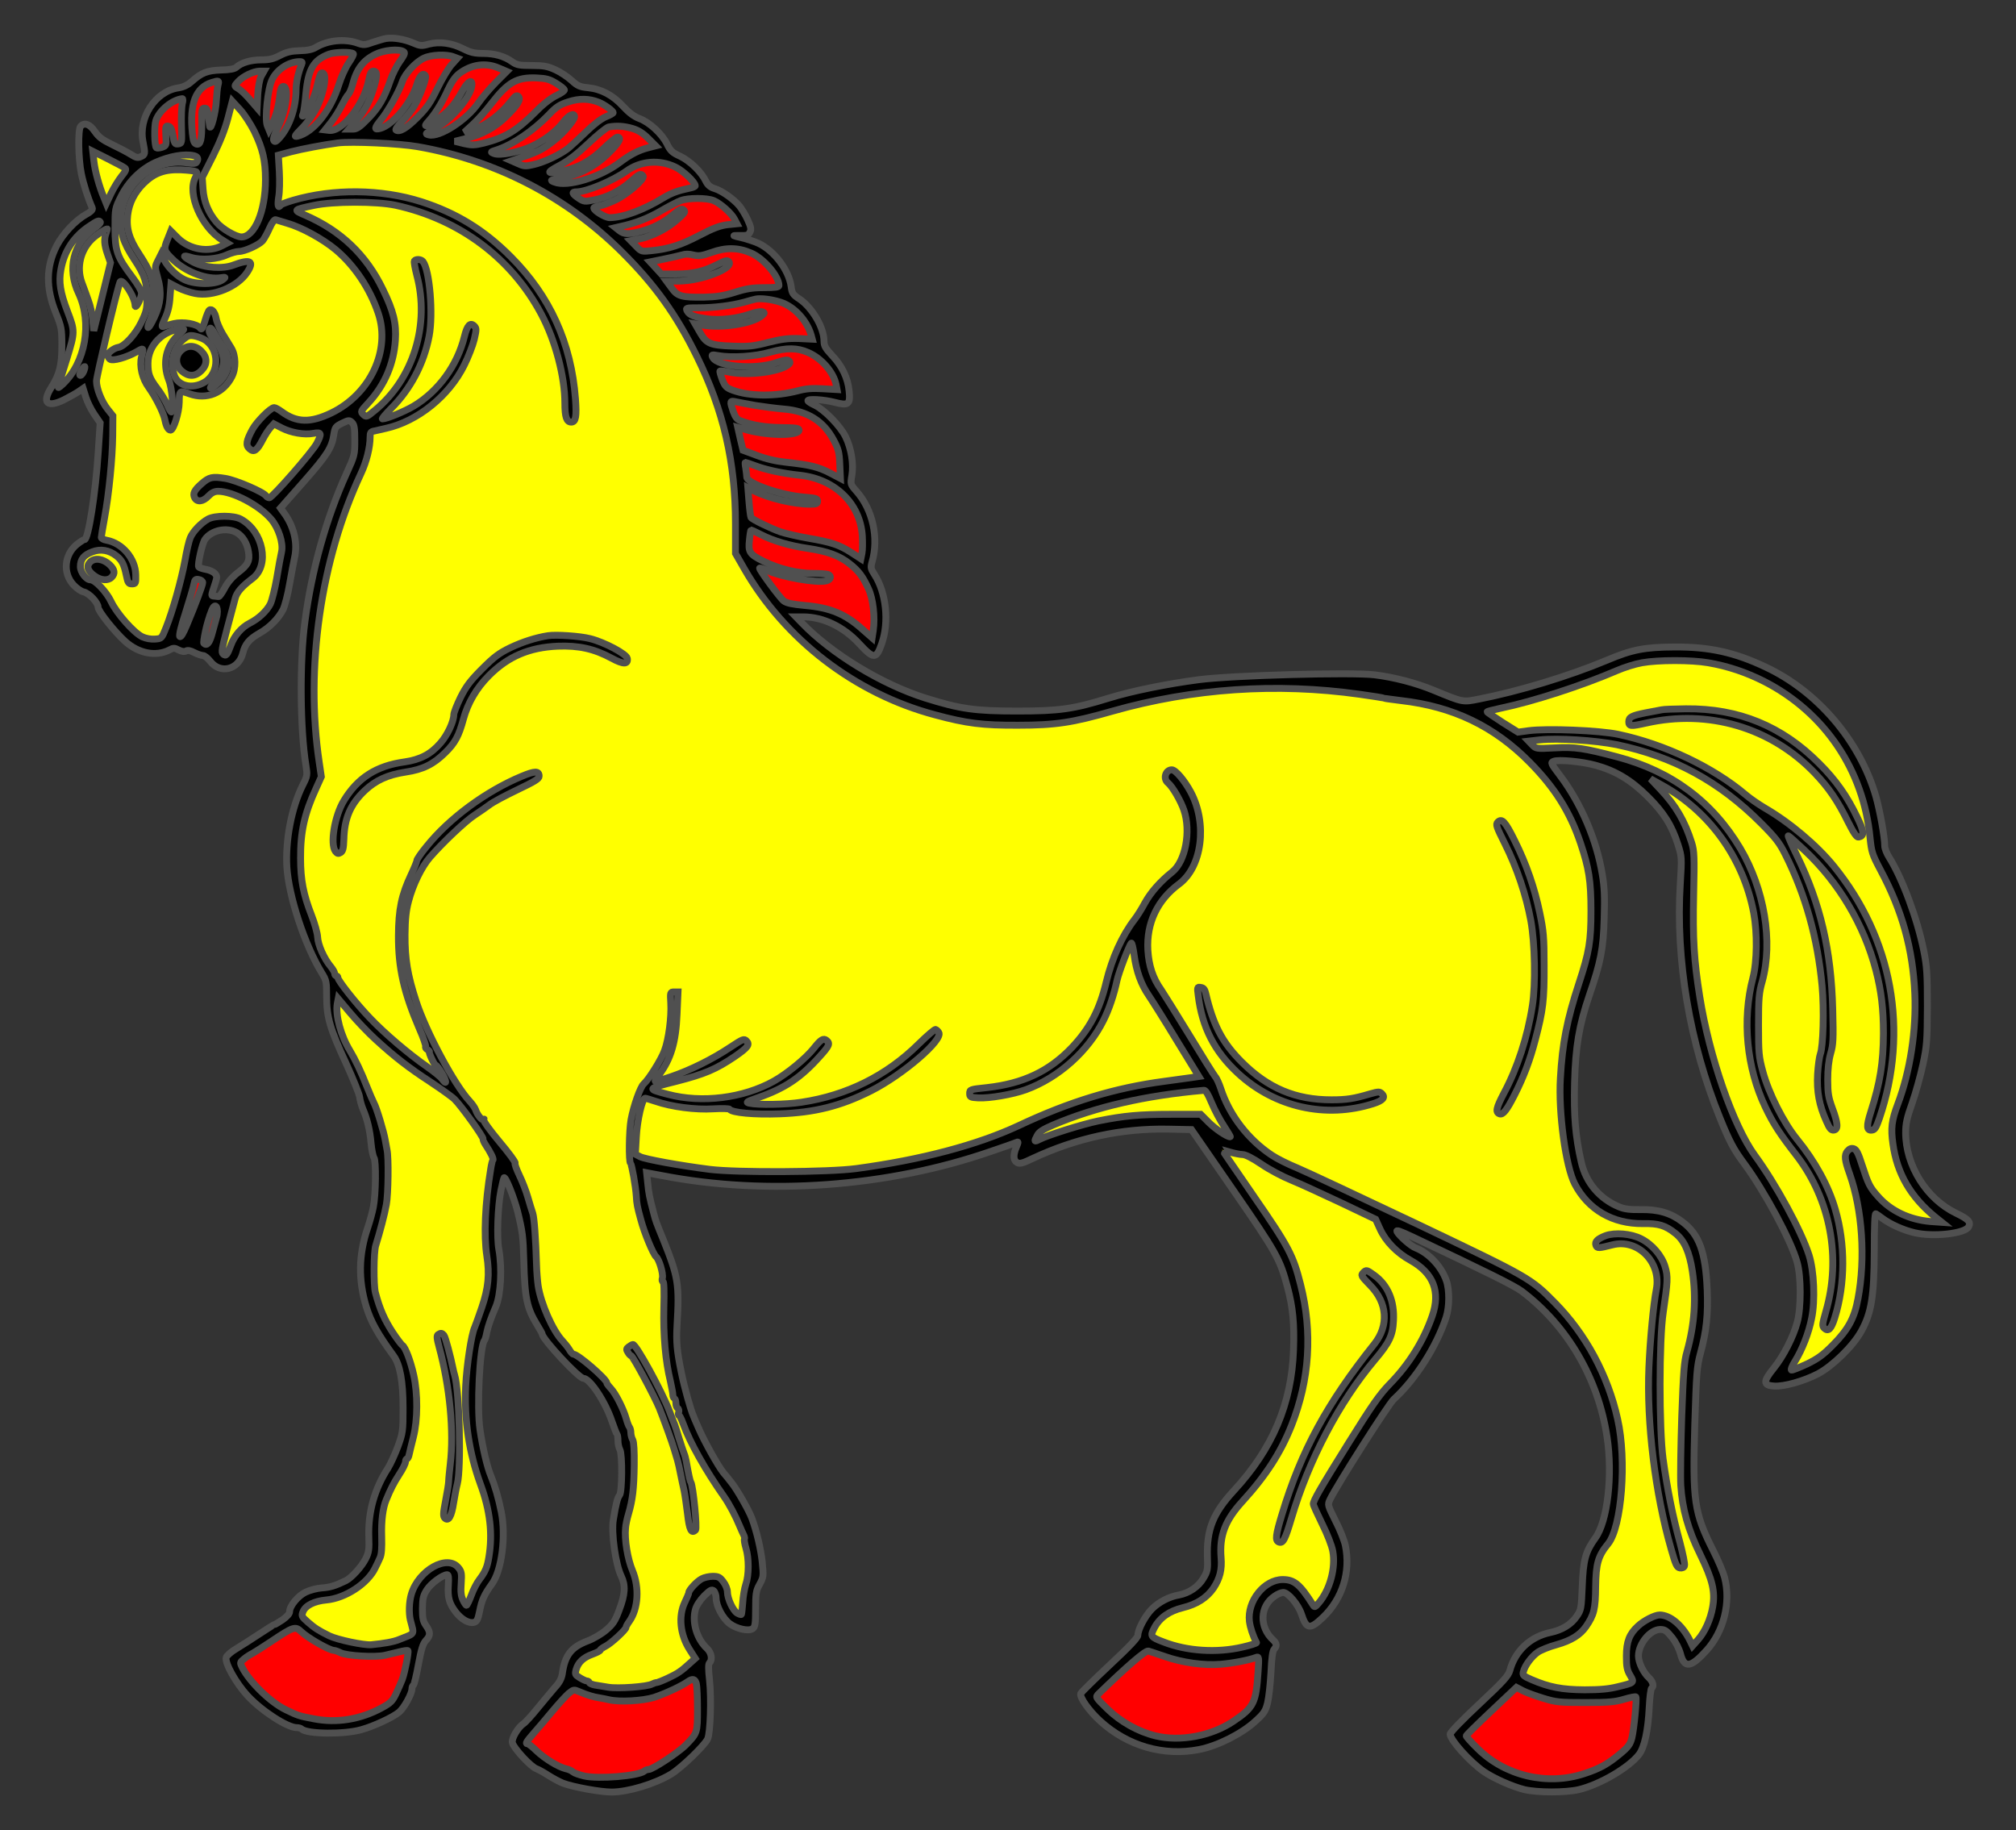 <?xml version="1.0" encoding="utf-8"?>
<svg xmlns="http://www.w3.org/2000/svg" xmlns:dc="http://purl.org/dc/elements/1.1/"
     xmlns:xl="http://www.w3.org/1999/xlink"
     xmlns:xlink="http://www.w3.org/1999/xlink"
     version="1.1"
     viewBox="36 76.5 292.5 265.5"
     width="292.5"
     height="265.5"
     preserveAspectRatio="xMidYMid meet"
     zoomAndPan="magnify"
     contentScriptType="application/ecmascript"
     contentStyleType="text/css">
   <rect x="36" y="76.5" width="292.5" height="265.5" fill="#333333" stroke="none"/>
   <defs/>
   <g stroke-opacity="1" stroke-dasharray="none" stroke="#505050" fill="#ffff00"
      fill-opacity="1">
      <title>Horse Statant (1)</title>
      <g>
         <title>Art</title>
         <g>
            <g>
               <g  id="outline-0">
                  <path
                        d="M 92.033 82.08 C 91.706 82.126 90.866 82.383 90.142 82.617 C 88.927 83.061 88.74 83.061 87.83 82.734 C 86.008 82.103 83.579 82.337 81.875 83.341 C 81.314 83.691 80.613 83.831 79.469 83.855 C 78.255 83.901 77.601 84.041 76.643 84.532 C 75.663 85.046 75.102 85.186 73.911 85.186 C 72.393 85.186 71.015 85.583 70.291 86.26 C 70.034 86.493 69.31 86.634 68.073 86.657 C 66.041 86.727 65.247 87.054 63.822 88.315 C 63.215 88.852 62.631 89.132 61.861 89.249 C 58.545 89.74 56.046 93.569 56.746 97.049 C 57.097 98.824 57.073 98.941 56.443 99.221 C 55.999 99.431 55.742 99.384 54.972 98.894 C 54.458 98.567 53.243 97.937 52.263 97.469 C 50.861 96.792 50.324 96.395 49.764 95.578 C 49.016 94.504 48.293 94.223 47.709 94.807 C 47.288 95.228 47.358 99.548 47.802 101.696 C 48.106 103.191 48.736 105.176 49.39 106.671 C 49.484 106.928 49.203 107.208 48.409 107.652 C 46.915 108.492 45.07 110.477 44.206 112.182 C 42.664 115.218 42.641 118.277 44.089 121.874 C 44.93 123.952 44.976 124.209 44.976 126.638 C 44.976 129.487 44.649 130.795 43.458 132.686 C 42.011 134.952 42.851 135.722 45.35 134.461 C 46.167 134.041 47.125 133.504 47.452 133.27 L 48.059 132.85 L 48.456 134.111 C 48.666 134.811 49.227 135.932 49.694 136.61 L 50.534 137.847 L 50.254 142.051 C 49.881 148.006 48.806 154.778 48.269 154.778 C 48.129 154.778 47.615 155.105 47.148 155.479 C 45.327 156.974 45.093 159.613 46.634 161.317 C 47.078 161.808 47.755 162.298 48.129 162.368 C 48.923 162.532 50.231 163.933 50.231 164.587 C 50.231 165.147 52.59 168.113 54.178 169.561 C 56.139 171.313 58.638 171.78 60.6 170.775 C 61.16 170.472 61.324 170.472 61.931 170.799 C 62.375 171.009 62.748 171.079 62.982 170.939 C 63.239 170.799 63.636 170.869 64.196 171.172 C 64.663 171.406 65.224 171.593 65.457 171.593 C 65.667 171.593 66.134 171.966 66.485 172.41 C 67.933 174.325 70.618 173.671 71.225 171.266 C 71.552 169.935 72.16 169.211 73.631 168.37 C 75.102 167.553 76.387 166.245 77.064 164.937 C 77.321 164.423 77.764 162.742 78.021 161.201 C 78.301 159.659 78.605 157.978 78.722 157.464 C 79.212 155.386 78.698 153.074 77.367 151.135 L 76.69 150.201 L 80.076 146.371 C 83.486 142.495 84.163 141.444 84.443 139.482 C 84.607 138.478 84.7 138.361 85.634 137.894 C 86.615 137.427 86.685 137.427 87.082 137.801 C 87.409 138.128 87.479 138.641 87.479 140.369 C 87.479 142.471 87.456 142.588 86.265 145.204 C 83.346 151.649 81.244 159.099 80.24 166.689 C 79.469 172.317 79.539 182.265 80.38 187.473 C 80.613 188.944 80.613 189.038 79.913 190.416 C 78.301 193.662 77.391 198.379 77.624 202.302 C 77.904 206.576 80.216 213.605 82.692 217.645 C 83.346 218.696 83.392 218.93 83.392 221.055 C 83.392 224.068 83.86 225.679 86.218 230.77 C 87.246 233.035 88.133 235.23 88.18 235.651 C 88.227 236.071 88.437 236.842 88.647 237.356 C 89.278 238.804 89.675 240.462 89.838 242.353 C 89.931 243.311 90.118 244.245 90.258 244.432 C 90.585 244.852 90.539 249.78 90.165 251.624 C 90.025 252.372 89.651 253.703 89.348 254.614 C 88.016 258.537 87.97 262.18 89.137 266.057 C 89.815 268.252 90.795 270.003 93.107 273.18 C 94.042 274.464 94.485 276.916 94.485 280.769 C 94.485 284.109 94.439 284.366 93.738 286.327 C 93.318 287.448 92.664 288.873 92.29 289.48 C 90.328 292.516 89.394 295.832 89.511 299.475 C 89.581 301.227 89.511 301.717 89.067 302.605 C 88.484 303.772 87.012 305.384 86.172 305.804 C 84.63 306.551 83.86 306.785 82.692 306.855 C 81.991 306.902 80.94 307.182 80.357 307.462 C 79.236 307.999 78.021 309.471 78.021 310.288 C 78.021 310.591 77.648 311.012 76.994 311.479 C 76.41 311.853 75.896 312.18 75.803 312.18 C 75.733 312.18 74.752 312.787 73.631 313.534 C 72.51 314.281 70.992 315.239 70.268 315.683 C 69.544 316.103 68.89 316.687 68.82 316.944 C 68.587 317.738 70.245 320.68 71.926 322.502 C 73.981 324.72 77.694 327.126 79.072 327.126 C 79.352 327.126 79.656 327.219 79.773 327.336 C 80.567 328.06 85.891 328.13 88.39 327.429 C 90.188 326.939 93.014 325.631 93.925 324.86 C 94.649 324.23 95.77 322.198 95.77 321.497 C 95.77 321.264 95.863 321.03 95.98 320.96 C 96.097 320.89 96.424 319.536 96.704 317.971 C 97.124 315.729 97.358 314.959 97.778 314.491 C 98.479 313.767 98.479 313.277 97.825 312.343 C 97.381 311.712 97.288 311.292 97.288 309.844 C 97.311 308.35 97.404 307.953 97.942 307.112 C 98.525 306.201 100.23 304.94 100.884 304.94 C 101.071 304.94 101.118 305.384 101.048 306.481 C 100.931 308.279 101.188 309.144 102.145 310.381 C 102.963 311.432 104.037 312.039 104.761 311.853 C 105.181 311.736 105.345 311.456 105.578 310.265 C 105.905 308.606 106.232 307.859 107.376 306.271 C 108.801 304.333 109.431 299.335 108.731 295.832 C 108.31 293.754 107.797 292.002 107.213 290.578 C 106.699 289.387 106.022 286.514 105.648 283.922 C 105.158 280.793 105.601 271.825 106.279 270.961 C 106.395 270.821 106.536 270.307 106.629 269.793 C 106.792 268.976 107.213 267.715 107.937 266.057 C 108.661 264.352 108.871 260.475 108.381 257.766 C 108.054 256.015 108.217 251.508 108.684 249.172 C 108.871 248.238 109.081 247.421 109.128 247.351 C 109.361 247.141 110.576 250.223 111.089 252.208 C 111.813 255.174 111.907 255.851 112 259.401 C 112.14 264.866 112.444 266.267 113.962 268.742 C 114.359 269.396 114.686 269.98 114.686 270.05 C 114.686 270.751 119.987 276.449 120.641 276.449 C 121.575 276.449 123.84 279.835 124.798 282.731 C 125.125 283.642 125.428 284.483 125.522 284.553 C 125.592 284.646 125.662 285.066 125.662 285.487 C 125.662 285.93 125.779 286.514 125.942 286.795 C 126.316 287.495 126.269 292.936 125.895 293.403 C 125.592 293.754 125.358 294.688 124.985 297 C 124.681 298.868 125.312 303.445 126.129 305.127 C 126.783 306.481 126.713 307.766 125.849 310.031 C 125.242 311.689 124.938 312.109 123.934 312.974 C 123.28 313.534 122.089 314.235 121.272 314.538 C 118.866 315.449 117.955 316.617 117.582 319.326 C 117.465 320.026 117.161 320.61 116.461 321.357 C 115.947 321.964 114.826 323.296 113.985 324.323 C 113.145 325.351 112.234 326.378 111.93 326.565 C 111.16 327.079 110.179 328.714 110.342 329.321 C 110.552 330.138 113.075 332.87 113.869 333.104 C 114.125 333.197 114.896 333.618 115.573 334.062 C 116.274 334.505 117.208 334.996 117.675 335.182 C 119.146 335.743 123.116 336.467 124.728 336.467 C 127.11 336.467 131.01 335.299 133.392 333.851 C 134.816 332.987 138.249 329.694 138.67 328.76 C 139.067 327.896 139.23 322.922 138.95 320.283 C 138.763 318.602 138.763 317.901 138.95 317.714 C 139.394 317.271 139.23 316.266 138.6 315.659 C 137.105 314.281 136.381 311.876 136.895 309.984 C 137.058 309.4 137.549 308.653 138.179 307.999 C 139.043 307.159 139.254 307.042 139.557 307.275 C 139.744 307.439 139.907 307.929 139.907 308.373 C 139.907 309.471 140.865 311.269 141.869 312.039 C 142.897 312.81 144.625 313.184 145.209 312.763 C 145.559 312.506 145.629 312.063 145.629 309.914 C 145.629 307.766 145.699 307.252 146.143 306.458 C 146.797 305.267 146.797 305.173 146.586 303.072 C 146.4 301.274 145.792 298.658 145.092 296.766 C 144.672 295.622 142.943 292.586 142.149 291.605 C 141.892 291.255 141.355 290.601 140.958 290.134 C 140.188 289.177 138.226 285.674 137.362 283.688 C 137.058 282.988 136.708 282.194 136.615 281.937 C 136.194 280.98 135.283 277.733 134.863 275.632 C 134.209 272.456 134.092 271.171 134.233 268.742 C 134.583 262.787 134.419 261.76 132.201 256.248 C 131.197 253.796 131.127 253.609 130.846 252.512 C 130.216 250.107 130.122 249.616 129.982 248.168 L 129.819 246.627 L 132.084 247.047 C 147.287 249.99 164.802 248.705 179.725 243.544 C 181.523 242.937 183.181 242.353 183.391 242.26 C 183.788 242.073 183.788 242.12 183.461 242.914 C 182.971 244.058 183.018 244.852 183.578 245.156 C 183.952 245.366 184.395 245.249 185.843 244.548 C 192.195 241.583 198.688 240.181 205.413 240.298 L 208.87 240.368 L 214.918 249.126 C 221.224 258.257 221.714 259.144 222.788 263.184 C 223.582 266.103 223.816 268.556 223.676 272.339 C 223.395 280.162 220.64 286.654 215.012 292.75 C 211.999 296.019 211.065 298.354 211.182 302.371 C 211.252 304.169 211.205 304.45 210.598 305.454 C 209.874 306.691 208.519 307.602 207.048 307.882 C 205.624 308.116 204.129 308.91 203.125 309.914 C 202.167 310.872 201.093 312.88 201.093 313.721 C 201.093 314.071 199.809 315.426 197.006 318.041 C 194.764 320.143 192.873 322.011 192.803 322.175 C 192.616 322.712 193.994 324.673 195.605 326.145 C 199.575 329.788 204.83 331.306 209.967 330.302 C 212.63 329.788 216.109 328.036 218.094 326.238 C 219.402 325.047 219.612 324.744 219.916 323.506 C 220.103 322.735 220.313 320.75 220.406 319.069 C 220.5 317.014 220.64 315.939 220.873 315.729 C 221.294 315.285 221.247 314.888 220.71 314.398 C 218.678 312.553 218.771 309.494 220.943 308.046 C 221.364 307.742 221.924 307.509 222.181 307.509 C 222.882 307.509 224.376 309.284 224.82 310.638 C 225.544 312.857 226.034 312.95 227.949 311.129 C 230.775 308.42 231.989 304.543 231.195 300.69 C 231.055 300.012 230.425 298.401 229.771 297.14 C 228.627 294.828 228.603 294.805 228.977 294.011 C 229.981 291.932 237.431 280.209 238.225 279.485 C 241.401 276.566 244.413 271.872 245.815 267.598 C 246.305 266.08 246.328 263.628 245.838 262.25 C 245.114 260.195 243.269 258.257 241.401 257.533 C 240.724 257.299 239.019 255.781 238.692 255.174 C 238.528 254.871 239.112 255.081 240.864 255.898 C 251.443 260.896 255.74 263.021 256.791 263.815 C 263.423 268.836 267.883 276.449 269.168 284.973 C 270.009 290.508 269.238 297.187 267.463 299.615 C 266.038 301.6 265.712 302.791 265.571 306.598 C 265.431 309.868 265.408 310.031 264.754 310.988 C 263.937 312.18 262.606 312.974 260.924 313.324 C 258.028 313.931 255.833 315.986 255.062 318.835 C 254.852 319.606 254.128 320.423 250.602 323.716 C 248.197 325.958 246.398 327.826 246.398 328.06 C 246.398 328.9 249.271 332.1 251.256 333.478 C 252.704 334.482 255.459 335.696 257.188 336.117 C 259.103 336.56 263.143 336.56 265.058 336.117 C 268.117 335.393 272.344 332.917 273.815 331.002 C 274.586 329.975 275.123 327.569 275.286 324.136 C 275.356 322.688 275.52 321.451 275.637 321.381 C 276.01 321.147 275.824 320.423 275.216 319.863 C 274.446 319.162 273.722 317.668 273.722 316.733 C 273.722 314.959 275.426 312.88 276.898 312.88 C 277.552 312.88 277.808 313.067 278.603 314.048 C 279.14 314.725 279.63 315.706 279.817 316.406 C 280.377 318.578 281.335 318.438 283.623 315.893 C 286.122 313.114 287.15 308.933 286.216 305.337 C 286.029 304.613 285.305 302.885 284.604 301.507 C 281.779 295.902 281.568 294.314 281.895 283.105 C 282.129 275.678 282.199 274.744 282.713 272.829 C 283.6 269.56 283.834 267.178 283.694 263.628 C 283.46 258.117 282.549 255.595 280.097 253.75 C 278.416 252.465 276.594 251.928 274.025 251.975 C 272.507 251.998 271.69 251.905 270.919 251.578 C 268.117 250.433 266.109 248.075 265.431 245.109 C 264.567 241.302 264.334 238.43 264.45 233.596 C 264.591 228.318 265.104 225.259 266.599 220.868 C 268.257 216.034 268.631 214.119 268.747 209.729 C 268.841 206.576 268.794 205.221 268.467 203.307 C 267.65 198.356 265.408 193.101 262.419 189.108 C 260.994 187.216 260.947 187.123 261.438 186.936 C 262.162 186.656 265.571 186.983 267.51 187.52 C 270.406 188.314 272.647 189.668 275.029 192.027 C 277.388 194.362 278.579 196.254 279.467 199.056 C 280.004 200.761 280.027 200.901 279.794 204.661 C 279.093 215.707 281.148 227.851 285.538 238.663 C 286.94 242.12 287.547 243.264 289.111 245.366 C 292.054 249.359 295.907 256.529 296.748 259.635 C 297.332 261.69 297.332 266.197 296.771 268.275 C 296.211 270.401 294.74 273.273 293.338 275.001 C 291.797 276.893 291.797 277.477 293.409 277.57 C 294.856 277.663 297.682 276.869 299.761 275.795 C 301.886 274.674 304.852 271.778 306.043 269.63 C 307.537 266.944 307.911 264.515 307.934 257.953 C 307.934 254.357 308.004 252.489 308.168 252.582 C 308.308 252.652 308.728 252.956 309.102 253.236 C 310.293 254.123 312.185 254.964 313.819 255.338 C 316.528 255.968 321.082 255.454 321.619 254.474 C 321.993 253.773 321.619 253.376 319.798 252.489 C 315.524 250.433 312.488 245.576 312.488 240.812 C 312.488 239.527 312.675 238.64 313.422 236.562 C 313.936 235.09 314.637 232.568 314.987 230.957 C 315.571 228.224 315.617 227.571 315.641 222.503 C 315.641 217.692 315.571 216.688 315.104 214.353 C 314.17 209.729 311.974 203.844 310.083 200.854 C 309.732 200.294 309.452 199.57 309.452 199.22 C 309.452 197.912 308.752 194.082 308.168 192.027 C 305.832 183.97 299.691 176.777 292.147 173.251 C 287.64 171.126 284.021 170.332 278.976 170.355 C 274.609 170.378 272.788 170.729 269.098 172.293 C 263.68 174.559 256.394 176.777 250.649 177.898 C 248.173 178.389 248.337 178.412 244.016 176.637 C 241.424 175.563 238.271 174.745 235.422 174.395 C 232.083 173.998 214.825 174.465 209.967 175.096 C 205.32 175.703 200.159 176.754 196.843 177.781 C 191.705 179.369 189.72 179.65 183.578 179.65 C 177.413 179.65 175.311 179.346 170.243 177.758 C 163.891 175.75 156.605 171.313 152.308 166.829 L 151.491 165.988 L 152.542 165.988 C 155.414 165.988 158.403 167.413 160.692 169.911 C 162.77 172.153 163.144 172.153 163.938 169.841 C 165.036 166.689 164.568 162.438 162.864 159.823 C 162.35 159.029 162.303 158.819 162.513 158.071 C 163.541 154.568 162.63 150.435 160.271 147.772 C 159.384 146.768 159.384 146.745 159.594 145.484 C 159.874 143.826 159.524 141.584 158.683 139.856 C 157.913 138.291 155.601 135.932 154.223 135.278 C 153.662 135.022 153.219 134.741 153.219 134.625 C 153.219 134.321 155.554 134.461 157.072 134.858 C 159.104 135.395 159.407 135.162 159.197 133.2 C 159.01 131.332 158.17 129.58 156.745 128.086 C 155.764 127.035 155.554 126.684 155.554 125.984 C 155.554 124.022 153.849 121.126 151.981 119.865 C 151.047 119.258 150.907 119.048 150.79 118.09 C 150.463 115.685 148.361 112.906 146.073 111.808 C 145.442 111.528 144.321 111.154 143.527 110.968 C 142.266 110.687 142.219 110.664 143.06 110.664 C 144.485 110.687 144.531 110.664 144.812 110.174 C 145.022 109.777 144.952 109.426 144.485 108.399 C 144.158 107.675 143.597 106.764 143.27 106.367 C 142.43 105.363 140.701 104.149 139.651 103.845 C 139.043 103.658 138.693 103.355 138.413 102.794 C 137.782 101.463 136.148 99.875 134.7 99.174 C 133.532 98.637 133.252 98.38 132.761 97.353 C 132.014 95.881 130.216 94.223 128.745 93.686 C 127.997 93.406 127.273 92.869 126.409 91.935 C 124.938 90.323 123.233 89.413 121.318 89.226 C 120.127 89.109 119.8 88.969 118.936 88.175 C 118.376 87.661 117.325 86.961 116.601 86.634 C 115.48 86.12 114.943 86.003 113.168 86.003 C 111.37 86.003 110.973 85.933 110.319 85.466 C 109.175 84.649 107.773 84.252 106.069 84.252 C 104.831 84.252 104.27 84.111 103.196 83.574 C 101.538 82.734 99.787 82.5 98.222 82.897 C 97.148 83.201 96.961 83.177 95.887 82.71 C 94.695 82.196 93.084 81.916 92.033 82.08 Z M 70.361 153.774 L 70.361 153.774 C 71.225 154.288 71.856 155.316 72.043 156.53 C 72.276 157.861 71.973 158.468 70.548 159.542 C 69.707 160.196 69.054 160.944 68.61 161.784 C 68.236 162.485 67.839 163.069 67.722 163.045 C 67.606 163.022 67.302 162.999 67.069 162.975 C 66.625 162.952 66.625 162.929 67.092 161.528 C 67.536 160.196 67.536 160.103 67.162 159.683 C 66.952 159.449 66.368 159.169 65.854 159.099 C 65.364 159.005 64.897 158.842 64.827 158.748 C 64.64 158.422 65.34 155.292 65.737 154.755 C 66.672 153.401 68.913 152.934 70.361 153.774 Z"
                        fill="black"/>
               </g>
            </g>
            <g>
               <g>
                  <g  id="feature-0">
                     <path
                           d="M 94.555 83.995 C 94.812 84.135 94.695 84.438 94.042 85.372 C 93.575 86.003 92.944 87.264 92.64 88.152 C 91.776 90.697 90.936 92.145 89.371 93.733 C 88.273 94.877 87.76 95.228 87.269 95.228 L 86.615 95.228 L 87.433 94.293 C 88.717 92.869 89.488 91.538 90.095 89.669 C 90.772 87.568 90.795 86.82 90.188 86.82 C 89.861 86.82 89.698 87.101 89.488 88.152 C 88.81 91.678 85.658 95.671 83.743 95.414 L 83.159 95.344 L 84 94.293 C 84.467 93.71 85.167 92.612 85.541 91.865 C 85.938 91.094 86.382 90.323 86.569 90.16 C 86.732 89.973 86.989 89.389 87.129 88.852 C 87.713 86.564 88.647 85.279 90.445 84.392 C 91.683 83.761 93.878 83.551 94.555 83.995 Z"
                           fill="#ff0000"/>
                  </g>
               </g>
               <g>
                  <g  id="feature-1">
                     <path
                           d="M 87.269 84.298 C 87.339 84.392 87.036 84.975 86.569 85.653 C 86.125 86.307 85.494 87.708 85.167 88.759 C 83.976 92.565 81.478 95.695 79.166 96.255 C 78.628 96.372 78.722 96.208 79.866 95.041 C 80.613 94.27 81.501 93.032 81.945 92.122 C 83.112 89.763 83.533 86.82 82.645 87.101 C 82.505 87.147 82.248 87.848 82.085 88.642 C 81.758 90.277 80.707 92.729 80.17 93.172 C 79.843 93.429 79.819 93.406 79.983 93.009 C 80.076 92.752 80.263 91.444 80.38 90.09 C 80.73 86.47 81.478 85.209 83.766 84.345 C 84.63 84.041 86.966 83.995 87.269 84.298 Z"
                           fill="#ff0000"/>
                  </g>
               </g>
               <g>
                  <g  id="feature-2">
                     <path
                           d="M 101.725 84.719 L 102.355 84.952 L 101.515 85.886 C 101.048 86.4 100.137 87.941 99.46 89.319 C 98.455 91.398 97.942 92.145 96.564 93.523 C 94.976 95.111 93.995 95.695 93.458 95.368 C 93.341 95.274 93.738 94.714 94.345 94.107 C 94.952 93.499 95.746 92.495 96.12 91.865 C 96.937 90.463 97.918 87.801 97.731 87.498 C 97.381 86.937 96.844 87.498 96.447 88.852 C 95.63 91.491 92.944 94.667 91.146 95.134 C 90.258 95.368 90.305 95.087 91.263 93.896 C 92.29 92.659 93.901 89.763 94.369 88.362 C 94.742 87.194 96.33 85.466 97.521 84.929 C 98.549 84.438 100.744 84.345 101.725 84.719 Z"
                           fill="#ff0000"/>
                  </g>
               </g>
               <g>
                  <g  id="feature-3">
                     <path
                           d="M 79.773 85.816 C 79.259 87.054 78.955 88.432 78.955 89.529 C 78.955 92.052 78.045 94.761 76.643 96.395 C 76.106 97.026 75.896 97.143 75.733 96.909 C 75.593 96.699 75.779 96.092 76.27 95.087 C 77.507 92.635 77.998 89.039 77.087 89.039 C 76.83 89.039 76.69 89.436 76.573 90.51 C 76.41 92.052 75.919 93.733 75.336 94.761 L 75.032 95.344 L 74.775 94.714 C 74.401 93.71 74.845 89.343 75.476 88.058 C 76.176 86.587 77.834 85.489 79.399 85.443 C 79.819 85.419 79.913 85.513 79.773 85.816 Z"
                           fill="#ff0000"/>
                  </g>
               </g>
               <g>
                  <g  id="feature-4">
                     <path
                           d="M 108.381 86.377 L 109.525 86.867 L 107.96 88.432 C 107.096 89.296 105.952 90.65 105.415 91.421 C 103.71 93.92 99.763 96.465 98.222 96.068 C 97.638 95.928 97.685 95.858 99.016 95.204 C 101.328 94.037 104.27 90.65 104.457 88.922 C 104.574 87.871 103.873 88.268 103.079 89.716 C 101.935 91.748 101.048 92.775 99.46 93.803 C 97.825 94.924 97.288 95.041 98.152 94.107 C 99.086 93.079 100.09 91.514 100.954 89.599 C 101.515 88.385 102.052 87.614 102.636 87.171 C 104.387 85.84 106.466 85.536 108.381 86.377 Z"
                           fill="#ff0000"/>
                  </g>
               </g>
               <g>
                  <g  id="feature-5">
                     <path
                           d="M 73.888 87.568 C 73.654 88.035 73.467 89.086 73.397 90.23 L 73.304 92.145 L 72.557 91.281 C 71.669 90.23 70.992 89.576 70.408 89.249 C 69.988 88.992 69.988 88.946 70.548 88.338 C 71.249 87.568 72.743 86.844 73.654 86.82 L 74.308 86.82 L 73.888 87.568 Z"
                           fill="#ff0000"/>
                  </g>
               </g>
               <g>
                  <g  id="feature-6">
                     <path
                           d="M 116.671 88.572 C 117.301 88.946 117.839 89.389 117.885 89.529 C 117.932 89.669 117.418 90.02 116.741 90.347 C 115.994 90.697 114.873 91.538 113.869 92.565 C 111.019 95.438 109.315 96.465 106.185 97.259 C 104.831 97.586 104.457 97.586 103.313 97.329 L 102.005 97.002 L 103.686 96.582 C 105.952 96.022 107.867 94.971 109.478 93.359 C 111.136 91.725 111.627 90.907 111.206 90.487 C 110.973 90.277 110.763 90.393 110.179 91.141 C 108.474 93.313 106.325 94.854 104.177 95.461 L 103.36 95.695 L 104.574 94.574 C 105.251 93.966 106.466 92.612 107.283 91.538 C 109.712 88.408 110.973 87.708 113.775 87.801 C 115.27 87.871 115.713 87.988 116.671 88.572 Z"
                           fill="#ff0000"/>
                  </g>
               </g>
               <g>
                  <g  id="feature-7">
                     <path
                           d="M 67.629 88.852 C 67.536 89.226 67.442 90.183 67.396 91.024 C 67.325 92.752 66.531 95.741 66.415 94.761 C 66.111 92.308 66.088 92.192 65.667 92.192 C 65.294 92.192 65.247 92.402 65.27 94.223 C 65.294 96.769 65.107 97.563 64.5 97.399 C 64.173 97.306 64.033 96.979 63.916 95.881 C 63.472 91.561 64.383 89.179 66.765 88.455 C 67.746 88.152 67.816 88.175 67.629 88.852 Z"
                           fill="#ff0000"/>
                  </g>
               </g>
               <g>
                  <g  id="feature-8">
                     <path
                           d="M 62.445 91.538 C 62.351 91.958 62.281 93.429 62.328 94.807 C 62.398 97.259 62.398 97.283 61.861 97.376 C 61.37 97.446 61.3 97.329 61.09 96.162 C 60.927 95.204 60.74 94.854 60.413 94.807 C 60.039 94.714 59.993 94.854 60.063 96.185 C 60.156 97.61 60.133 97.633 59.502 97.866 C 59.128 97.983 58.778 98.007 58.685 97.937 C 58.404 97.633 58.358 94.807 58.615 93.99 C 59.105 92.519 60.95 91.001 62.445 90.814 C 62.561 90.79 62.561 91.141 62.445 91.538 Z"
                           fill="#ff0000"/>
                  </g>
               </g>
               <g>
                  <g  id="feature-9">
                     <path
                           d="M 122.906 91.351 C 123.747 91.701 124.961 92.589 124.961 92.846 C 124.961 92.939 124.471 93.219 123.864 93.453 C 123.21 93.733 122.136 94.55 121.131 95.531 C 120.221 96.419 119.053 97.493 118.539 97.937 C 117.348 98.894 114.966 100.038 113.355 100.389 C 112.281 100.646 112 100.622 111.183 100.249 L 110.225 99.828 L 112.07 99.198 C 114.009 98.544 114.943 98.053 116.507 96.792 C 117.698 95.881 119.357 93.896 119.357 93.453 C 119.357 92.775 118.516 93.172 117.722 94.223 C 116.718 95.555 115.013 96.862 113.051 97.773 C 111.323 98.567 108.544 99.104 107.68 98.777 C 107.143 98.567 107.143 98.544 108.03 98.263 C 110.366 97.516 113.425 95.438 115.643 93.126 C 116.694 92.005 117.208 91.678 118.446 91.281 C 120.057 90.744 121.505 90.79 122.906 91.351 Z"
                           fill="#ff0000"/>
                  </g>
               </g>
               <g>
                  <g  id="feature-10">
                     <path
                           d="M 127.74 95.134 C 128.604 95.391 129.282 95.811 130.052 96.582 L 131.127 97.656 L 130.029 97.937 C 128.674 98.287 127.437 98.917 125.989 100.015 C 123.116 102.21 118.306 103.681 116.437 102.911 C 115.76 102.654 115.784 102.631 117.465 102.327 C 119.987 101.883 122.346 100.646 124.284 98.731 C 125.825 97.236 126.269 96.395 125.569 96.395 C 125.405 96.395 124.518 97.119 123.607 98.007 C 121.832 99.758 119.917 100.832 117.769 101.276 C 115.293 101.79 115.13 101.603 117.138 100.529 C 118.469 99.828 119.683 98.894 121.388 97.283 C 122.696 96.045 124.004 94.994 124.307 94.924 C 125.452 94.714 126.549 94.784 127.74 95.134 Z"
                           fill="#ff0000"/>
                  </g>
               </g>
               <g>
                  <g  id="feature-11">
                     <path
                           d="M 133.999 100.739 C 135.097 101.253 136.871 102.934 136.871 103.448 C 136.871 103.541 136.591 103.681 136.241 103.752 C 134.349 104.149 133.462 104.475 132.248 105.199 C 129.352 106.974 126.339 108.072 124.448 108.072 C 123.817 108.072 122.159 107.068 122.159 106.671 C 122.159 106.577 122.533 106.437 122.976 106.367 C 123.42 106.297 124.471 105.9 125.312 105.503 C 127.016 104.686 129.585 102.467 129.305 102.047 C 129.025 101.603 128.768 101.696 127.53 102.817 C 126.036 104.149 124.074 105.153 122.206 105.503 C 120.828 105.783 120.711 105.76 119.94 105.246 C 118.983 104.592 118.913 104.335 119.66 104.335 C 121.085 104.335 124.891 102.747 126.923 101.299 C 128.978 99.828 131.687 99.618 133.999 100.739 Z"
                           fill="#ff0000"/>
                  </g>
               </g>
               <g>
                  <g  id="feature-12">
                     <path
                           d="M 139.534 105.596 C 140.515 105.993 142.173 107.465 142.593 108.329 L 142.92 108.959 L 141.519 109.099 C 140.445 109.24 139.487 109.59 137.479 110.641 C 134.746 112.065 133.065 112.602 130.566 112.859 C 129.072 113.023 129.048 112.999 128.278 112.205 L 127.507 111.411 L 128.815 111.154 C 130.636 110.781 132.855 109.637 134.303 108.329 C 135.354 107.395 135.494 107.208 135.19 106.951 C 134.886 106.717 134.63 106.834 133.695 107.628 C 132.271 108.819 130.73 109.613 129.001 110.057 C 127.227 110.524 126.526 110.501 125.872 109.963 L 125.312 109.52 L 126.012 109.356 C 128.184 108.889 129.982 108.189 131.851 107.114 C 133.018 106.437 134.326 105.76 134.77 105.596 C 135.867 105.176 138.576 105.199 139.534 105.596 Z"
                           fill="#ff0000"/>
                  </g>
               </g>
               <g>
                  <g  id="feature-13">
                     <path
                           d="M 144.975 113.21 C 146.797 113.98 149.015 116.572 149.015 117.927 C 149.015 118.16 148.455 118.231 146.867 118.231 C 145.139 118.231 144.274 118.371 142.593 118.908 C 140.935 119.422 140.001 119.562 138.156 119.608 C 134.886 119.655 134.303 119.492 133.439 118.277 L 132.715 117.296 L 134.513 117.273 C 137.782 117.25 142.523 115.405 141.752 114.471 C 141.542 114.214 141.239 114.284 140.188 114.821 C 138.086 115.895 136.545 116.246 134.139 116.246 L 131.944 116.246 L 131.15 115.381 L 130.333 114.494 L 132.271 114.097 C 133.322 113.887 134.513 113.607 134.933 113.49 C 135.424 113.326 135.984 113.326 136.591 113.49 C 137.385 113.677 137.782 113.63 139.254 113.116 C 141.309 112.369 143.107 112.392 144.975 113.21 Z"
                           fill="#ff0000"/>
                  </g>
               </g>
               <g>
                  <g  id="feature-14">
                     <path
                           d="M 149.295 120.356 C 151.234 120.986 153.079 122.995 153.686 125.096 L 153.849 125.704 L 151.911 125.61 C 150.346 125.563 149.436 125.68 147.451 126.171 C 145.279 126.731 144.648 126.801 142.266 126.708 C 139.02 126.591 138.483 126.357 137.549 124.699 L 136.848 123.485 L 137.852 123.649 C 140.631 124.162 145.092 123.462 146.47 122.341 C 146.96 121.944 146.983 121.874 146.633 121.734 C 146.4 121.64 145.559 121.804 144.765 122.084 C 142.92 122.714 140.538 122.995 138.67 122.761 C 136.825 122.528 136.031 122.224 135.704 121.617 C 135.47 121.173 135.517 121.15 137.432 121.15 C 139.627 121.15 142.196 120.823 143.994 120.332 C 144.648 120.146 145.372 119.935 145.629 119.889 C 146.33 119.725 148.058 119.935 149.295 120.356 Z"
                           fill="#ff0000"/>
                  </g>
               </g>
               <g>
                  <g  id="feature-15">
                     <path
                           d="M 153.266 127.642 C 155.204 128.483 156.909 130.468 157.306 132.266 L 157.446 133.013 L 155.391 132.896 C 153.873 132.803 152.939 132.873 151.818 133.177 C 148.548 134.041 144.765 134.017 142.313 133.107 C 141.379 132.756 141.192 132.569 140.795 131.565 C 140.561 130.935 140.398 130.374 140.468 130.328 C 140.515 130.281 141.215 130.351 141.986 130.514 C 144.555 131.005 148.945 130.468 150.3 129.463 C 150.65 129.207 150.697 129.066 150.486 128.856 C 150.276 128.646 149.856 128.693 148.618 129.113 C 145.606 130.164 140.141 129.697 139.417 128.366 C 139.207 127.946 139.254 127.922 140.188 128.086 C 142.173 128.436 145.512 128.226 147.731 127.595 C 150.136 126.918 151.677 126.941 153.266 127.642 Z"
                           fill="#ff0000"/>
                  </g>
               </g>
               <g>
                  <g  id="feature-16">
                     <path
                           d="M 145.629 135.325 C 146.797 135.512 148.618 135.745 149.716 135.839 C 153.149 136.119 155.484 137.567 156.955 140.346 C 157.633 141.607 157.773 142.098 157.843 143.849 L 157.936 145.904 L 156.418 145.11 C 154.76 144.246 153.569 143.942 150.113 143.569 C 148.595 143.405 147.147 143.078 145.816 142.565 L 143.807 141.817 L 143.41 140.159 L 143.037 138.501 L 144.648 138.945 C 147.754 139.739 151.934 139.716 151.934 138.898 C 151.934 138.618 151.467 138.548 149.365 138.525 C 147.007 138.501 145.069 138.174 143.387 137.52 C 142.943 137.357 142.663 136.983 142.383 136.189 C 141.869 134.671 141.892 134.601 142.78 134.788 C 143.177 134.881 144.485 135.115 145.629 135.325 Z"
                           fill="#ff0000"/>
                  </g>
               </g>
               <g>
                  <g  id="feature-17">
                     <path
                           d="M 145.489 144.036 C 147.077 144.643 149.529 145.18 152.004 145.437 C 157.142 145.974 160.809 149.524 161.112 154.241 C 161.159 155.152 161.159 156.273 161.065 156.74 L 160.902 157.557 L 159.501 156.647 C 157.749 155.526 156.628 155.152 153.219 154.568 C 151.748 154.311 149.949 153.891 149.249 153.657 C 147.801 153.144 145.139 151.859 144.952 151.556 C 144.905 151.462 144.765 150.458 144.672 149.314 L 144.508 147.259 L 145.419 147.726 C 147.544 148.777 151.117 149.641 153.522 149.641 C 154.433 149.641 154.62 149.571 154.62 149.197 C 154.62 148.823 154.363 148.753 152.658 148.613 C 149.249 148.333 144.345 146.628 144.345 145.694 C 144.345 145.484 144.274 144.923 144.204 144.433 C 144.111 143.966 144.088 143.569 144.134 143.569 C 144.181 143.569 144.788 143.779 145.489 144.036 Z"
                           fill="#ff0000"/>
                  </g>
               </g>
               <g>
                  <g  id="feature-18">
                     <path
                           d="M 146.4 154.054 C 148.245 154.989 150.557 155.666 153.242 156.063 C 156.091 156.483 157.796 157.114 159.267 158.281 C 160.598 159.332 161.182 160.126 162 161.901 C 162.677 163.349 162.98 166.058 162.7 167.95 L 162.537 169.024 L 161.206 167.856 C 158.637 165.544 156.488 164.657 152.752 164.33 C 151 164.166 150.136 164.003 149.716 163.676 C 149.179 163.279 146.236 159.286 146.213 158.935 C 146.213 158.842 146.68 158.982 147.264 159.239 C 149.529 160.243 154.48 161.107 155.904 160.757 C 156.558 160.593 156.698 160.033 156.115 159.823 C 155.904 159.753 154.924 159.683 153.943 159.683 C 151.701 159.683 149.015 159.029 146.797 157.931 C 144.742 156.904 144.531 156.6 144.742 154.778 C 144.812 154.008 144.928 153.377 144.975 153.377 C 145.022 153.377 145.652 153.681 146.4 154.054 Z"
                           fill="#ff0000"/>
                  </g>
               </g>
            </g>
            <g>
               <g>
                  <g  id="feature-19">
                     <path
                           d="M 65.41 161.014 C 65.41 161.341 64.383 164.12 63.075 167.226 C 62.585 168.393 62.234 168.977 62.094 168.837 C 61.954 168.697 62.258 167.413 62.935 165.334 C 63.496 163.536 64.056 161.714 64.126 161.271 C 64.266 160.57 64.36 160.477 64.85 160.57 C 65.154 160.617 65.41 160.827 65.41 161.014 Z"
                           fill="#ff0000"/>
                  </g>
               </g>
               <g>
                  <g  id="feature-20">
                     <path
                           d="M 67.396 166.151 C 67.232 166.782 66.928 167.88 66.718 168.604 C 66.368 169.818 65.994 170.238 65.574 169.818 C 65.457 169.701 65.901 167.018 66.765 164.94 C 67.302 163.702 67.793 164.844 67.396 166.151 Z"
                           fill="#ff0000"/>
                  </g>
               </g>
            </g>
            <g>
               <g>
                  <path d="M 72.884 95.531 C 74.121 98.1 74.518 99.758 74.518 102.584 C 74.518 107.138 72.954 110.874 71.039 110.874 C 70.221 110.874 68.19 109.683 67.419 108.749 C 66.228 107.348 65.574 105.737 65.457 103.915 L 65.34 102.234 L 66.905 99.128 C 67.933 97.072 68.657 95.228 69.077 93.616 L 69.707 91.187 L 70.828 92.402 C 71.436 93.056 72.346 94.48 72.884 95.531 Z"/>
               </g>
               <g>
                  <path d="M 96.587 97.773 C 107.96 99.758 118.189 105.059 126.269 113.093 C 131.033 117.834 134.116 122.131 137.105 128.202 C 140.982 136.072 142.71 143.569 142.71 152.513 L 142.71 156.787 L 143.971 158.982 C 149.879 169.304 160.085 177.127 171.691 180.21 C 176.292 181.448 178.557 181.728 183.695 181.705 C 189.159 181.705 191.588 181.331 197.45 179.65 C 209.08 176.357 221.2 175.516 233.297 177.221 C 235.165 177.478 236.73 177.735 236.8 177.781 C 236.894 177.828 237.991 177.968 239.276 178.132 C 246.842 178.996 252.797 181.868 257.958 187.099 C 261.578 190.766 263.773 194.245 265.315 198.799 C 266.529 202.419 266.832 204.264 266.832 208.608 C 266.832 213.092 266.576 214.609 265.081 219.163 C 263.329 224.511 262.676 227.898 262.395 232.918 C 262.092 237.893 263.166 245.716 264.474 248.238 C 266.412 251.975 269.985 254.053 274.376 254.006 C 276.641 253.96 277.622 254.263 279.093 255.431 C 280.377 256.435 281.125 258.14 281.545 260.919 C 282.129 264.819 281.872 268.602 280.751 272.619 C 280.354 273.974 280.237 275.562 280.004 281.96 C 279.864 286.187 279.794 290.694 279.864 291.979 C 280.074 295.365 280.914 298.424 282.713 302.068 C 284.464 305.664 284.885 307.415 284.488 309.634 C 284.184 311.409 283.367 313.23 282.362 314.375 L 281.568 315.262 L 281.125 314.351 C 280.027 312.226 278.322 310.802 276.804 310.778 C 276.104 310.778 274.492 311.596 273.652 312.39 C 272.414 313.511 271.97 314.655 271.97 316.733 C 271.97 318.275 272.064 318.765 272.507 319.512 C 273.161 320.61 273.138 320.61 270.709 321.194 C 269.425 321.521 268.094 321.638 265.898 321.638 C 262.629 321.614 260.784 321.264 258.238 320.166 C 257.001 319.629 256.884 319.512 257.024 319.022 C 257.234 318.111 258.238 316.78 259.126 316.173 C 259.57 315.869 260.784 315.379 261.812 315.099 C 263.96 314.491 265.244 313.697 266.109 312.46 C 267.276 310.755 267.486 309.938 267.51 306.691 C 267.556 303.329 267.86 302.231 269.331 300.433 C 271.293 297.981 272.04 288.312 270.709 282.404 C 269.308 276.005 266.038 269.98 261.578 265.473 C 258.075 261.923 257.888 261.83 241.681 254.1 C 233.414 250.177 225.591 246.51 224.259 245.95 C 222.928 245.412 221.247 244.572 220.523 244.081 C 217.067 241.793 214.358 238.243 213.12 234.413 C 212.886 233.713 212.536 232.918 212.303 232.662 C 212.092 232.405 210.411 229.719 208.589 226.707 C 206.744 223.694 204.9 220.728 204.479 220.098 C 203.265 218.393 202.681 216.595 202.541 214.306 C 202.331 210.429 203.919 207.066 207.048 204.754 C 210.411 202.279 211.205 195.997 208.776 191.42 C 207.865 189.715 206.558 188.174 206.021 188.174 C 205.11 188.174 204.713 189.458 205.46 190.065 C 206.114 190.602 207.305 192.657 207.772 194.012 C 208.823 197.118 207.982 201.485 206.067 203.003 C 204.362 204.357 203.008 205.875 202.121 207.463 C 201.653 208.351 200.953 209.448 200.603 209.892 C 198.828 212.204 197.356 215.427 196.492 219 C 195.535 223.017 194.11 225.702 191.542 228.435 C 188.249 231.891 184.465 233.689 179.211 234.273 C 176.759 234.53 176.689 234.553 176.689 235.114 C 176.689 235.651 176.782 235.698 177.927 235.768 C 179.515 235.861 182.901 235.277 184.839 234.577 C 189.58 232.848 193.9 228.995 196.119 224.488 C 196.889 222.97 197.637 220.775 198.057 218.766 C 198.337 217.505 199.809 213.675 200.136 213.325 C 200.229 213.232 200.416 214.026 200.556 215.077 C 200.883 217.435 201.56 219.304 202.681 220.938 C 203.125 221.592 204.97 224.511 206.721 227.407 L 209.944 232.662 L 208.846 232.825 C 208.239 232.918 206.488 233.152 204.946 233.362 C 197.824 234.296 191.191 236.305 183.812 239.784 C 177.81 242.587 169.753 244.735 160.225 246.02 C 156.255 246.557 142.897 246.627 138.973 246.136 C 134.7 245.599 129.562 244.665 128.861 244.292 L 128.184 243.941 L 128.324 241.442 C 128.441 239.014 129.188 235.814 129.609 235.814 C 129.702 235.814 130.379 236.024 131.103 236.258 C 133.439 237.075 136.942 237.519 139.464 237.356 C 140.772 237.286 141.799 237.309 141.869 237.426 C 142.173 237.916 145.442 238.22 149.132 238.08 C 154.223 237.893 157.96 236.959 162.373 234.74 C 166.997 232.405 172.882 227.337 172.205 226.286 C 172.088 226.076 171.878 225.889 171.738 225.842 C 171.621 225.796 170.524 226.73 169.286 227.944 C 164.639 232.545 158.847 235.417 152.285 236.398 C 150.066 236.748 145.979 236.818 144.742 236.538 C 144.158 236.421 144.298 236.328 146.026 235.721 C 149.903 234.366 152.168 232.848 154.947 229.742 C 156.325 228.224 156.465 227.874 155.928 227.43 C 155.461 227.057 155.087 227.29 154.036 228.621 C 152.892 230.046 150.23 232.241 148.268 233.339 C 143.831 235.814 137.829 236.562 132.901 235.254 C 129.819 234.436 129.795 234.46 134.139 233.362 C 138.249 232.311 139.884 231.611 142.616 229.766 C 144.508 228.458 144.835 228.038 144.298 227.501 C 143.948 227.15 143.784 227.22 141.939 228.435 C 139.347 230.163 136.194 231.727 133.392 232.685 C 132.154 233.105 131.103 233.409 131.057 233.362 C 131.033 233.315 131.243 232.918 131.57 232.498 C 133.345 230.139 134.069 227.687 134.233 223.624 L 134.373 220.401 L 133.812 220.401 C 133.252 220.401 133.228 220.448 133.322 222.012 C 133.439 224.044 133.018 227.314 132.411 228.902 C 131.944 230.209 130.122 233.105 129.398 233.736 C 128.908 234.156 127.927 236.912 127.554 238.944 C 127.273 240.532 127.203 244.992 127.483 245.249 C 127.67 245.459 128.231 248.589 128.324 250.06 C 128.371 251.087 128.464 251.578 128.978 253.446 C 129.469 255.314 130.776 258.467 131.197 258.817 C 131.64 259.191 132.248 261.269 132.107 261.877 C 132.014 262.18 132.061 262.437 132.201 262.437 C 132.341 262.437 132.388 263.791 132.318 266.244 C 132.224 270.19 132.551 273.974 133.275 276.916 C 133.462 277.757 133.625 278.621 133.625 278.831 C 133.625 279.065 133.719 279.298 133.859 279.368 C 133.976 279.462 134.069 279.765 134.069 280.069 C 134.069 280.372 134.186 280.699 134.326 280.793 C 134.466 280.863 134.536 281.143 134.466 281.377 C 134.396 281.633 134.419 281.82 134.513 281.82 C 134.606 281.82 134.886 282.381 135.12 283.035 C 136.101 285.767 138.319 289.714 141.052 293.614 C 141.776 294.641 142.71 296.393 143.294 297.817 C 143.504 298.331 143.784 298.938 143.901 299.172 C 144.018 299.405 144.064 299.662 144.018 299.779 C 143.948 299.872 144.041 300.456 144.228 301.087 C 144.672 302.558 144.672 305.01 144.204 306.341 C 144.018 306.902 143.807 308.093 143.761 309.003 C 143.691 309.891 143.621 310.662 143.551 310.708 C 143.504 310.755 143.224 310.662 142.943 310.498 C 142.336 310.124 141.542 308.396 141.542 307.439 C 141.542 307.042 141.285 306.388 140.935 305.944 C 140.445 305.29 140.211 305.173 139.417 305.173 C 138.903 305.173 138.179 305.337 137.829 305.524 C 137.128 305.874 135.937 307.159 135.937 307.532 C 135.937 307.649 135.68 308.279 135.354 308.957 C 134.396 310.942 134.676 313.651 136.054 315.799 L 136.871 317.084 L 136.218 317.668 C 134.816 318.952 134.349 319.256 132.971 319.909 C 132.178 320.283 131.407 320.587 131.267 320.587 C 131.127 320.587 130.846 320.68 130.613 320.797 C 129.912 321.194 125.639 321.497 124.261 321.264 C 123.56 321.147 122.673 321.007 122.276 320.937 C 121.902 320.867 121.528 320.703 121.505 320.587 C 121.458 320.447 121.295 320.353 121.155 320.353 C 120.991 320.353 120.548 320.143 120.127 319.886 C 119.45 319.466 119.403 319.372 119.59 318.695 C 119.894 317.644 120.641 316.944 121.949 316.476 C 122.579 316.243 123.093 315.986 123.093 315.869 C 123.093 315.776 123.443 315.519 123.864 315.309 C 124.658 314.912 126.83 312.903 126.83 312.577 C 126.83 312.46 127.04 312.063 127.32 311.689 C 128.604 309.868 128.791 306.785 127.764 304.333 C 127.063 302.675 126.596 299.849 126.76 298.168 C 126.783 297.724 126.993 296.766 127.203 296.066 C 127.787 294.057 127.974 292.469 128.021 289.06 C 128.044 287.028 127.974 285.72 127.81 285.393 C 127.647 285.113 127.53 284.646 127.53 284.342 C 127.53 284.039 127.437 283.688 127.343 283.548 C 127.227 283.432 127.016 282.871 126.853 282.287 C 126.456 280.886 125.335 278.668 124.611 277.897 C 124.284 277.547 124.027 277.196 124.027 277.103 C 124.027 276.566 119.847 272.946 119.193 272.946 C 119.076 272.946 118.819 272.666 118.609 272.292 C 118.399 271.942 117.932 271.358 117.605 271.008 C 116.204 269.536 114.476 265.613 114.079 263.021 C 113.985 262.367 113.869 261.012 113.845 259.985 C 113.728 256.085 113.518 253.259 113.308 252.535 C 113.168 252.138 112.841 251.064 112.584 250.177 C 112.327 249.266 111.767 247.841 111.346 246.977 C 110.926 246.09 110.646 245.319 110.739 245.226 C 110.833 245.109 109.805 243.731 108.474 242.143 C 107.143 240.555 106.115 239.13 106.209 238.99 C 106.279 238.85 106.279 238.804 106.162 238.897 C 105.952 239.107 105.251 238.243 105.018 237.519 C 104.924 237.239 104.527 236.655 104.154 236.258 C 101.935 233.876 97.825 226.216 96.377 221.756 C 95.139 217.972 94.742 215.614 94.766 212.111 C 94.789 209.822 94.906 208.631 95.279 207.23 C 95.91 204.825 97.171 202.256 98.385 200.854 C 100.23 198.729 103.593 195.553 104.878 194.736 C 105.578 194.269 106.536 193.615 107.003 193.265 C 107.47 192.891 109.268 191.933 111.019 191.093 C 113.565 189.878 114.219 189.481 114.219 189.108 C 114.219 188.314 113.612 188.314 111.72 189.108 C 106.582 191.233 101.164 195.203 97.895 199.29 C 97.101 200.247 96.47 201.181 96.47 201.368 C 96.47 201.532 96.097 202.442 95.653 203.377 C 94.252 206.366 93.831 208.374 93.808 212.227 C 93.785 216.945 94.602 220.495 96.844 225.726 C 97.428 227.033 97.825 228.224 97.755 228.341 C 97.685 228.458 97.801 228.645 98.012 228.762 C 98.222 228.878 98.339 229.018 98.292 229.065 C 98.175 229.229 99.086 231.144 99.249 231.05 C 99.319 231.004 99.716 231.517 100.137 232.218 C 100.837 233.409 100.837 234.016 100.137 233.012 C 99.95 232.755 98.992 231.961 98.012 231.284 C 95.256 229.369 91.776 226.403 89.651 224.161 C 87.619 222.036 85.027 218.743 85.027 218.323 C 85.027 218.183 84.934 218.066 84.794 218.066 C 84.677 218.066 84.56 217.926 84.56 217.739 C 84.56 217.552 84.303 217.108 84 216.735 C 83.019 215.567 82.131 213.559 82.085 212.461 C 82.061 211.877 81.664 210.453 81.197 209.262 C 80.03 206.272 79.609 204.171 79.609 201.018 C 79.586 197.165 80.17 194.526 81.875 190.836 L 82.622 189.178 L 82.318 187.099 C 80.263 173.368 82.528 157.651 88.367 145.204 C 89.184 143.475 89.698 141.397 89.698 139.902 C 89.698 139.249 89.791 139.108 90.352 139.015 C 90.702 138.922 91.426 138.781 91.987 138.641 C 96.61 137.614 101.164 133.924 103.36 129.463 C 103.943 128.296 104.597 126.614 104.807 125.75 C 105.134 124.349 105.134 124.116 104.831 123.812 C 104.247 123.205 103.78 123.672 103.383 125.307 C 102.355 129.51 99.6 133.27 96.003 135.419 C 94.649 136.213 92.103 137.263 91.496 137.263 C 91.356 137.263 91.916 136.61 92.71 135.792 C 95.536 132.99 97.521 129.23 98.269 125.237 C 98.876 122.037 98.339 115.662 97.358 114.424 C 97.078 114.097 96.33 114.05 96.12 114.354 C 96.05 114.494 96.213 115.405 96.47 116.409 C 98.385 123.578 95.98 131.425 90.422 136.002 C 89.184 137.03 89.137 137.03 88.717 136.633 C 88.297 136.213 88.32 136.166 89.418 134.975 C 91.8 132.406 93.131 129.3 93.364 125.867 C 93.528 123.438 93.107 121.64 91.543 118.464 C 89.137 113.466 85.448 109.963 80.287 107.722 C 78.512 106.951 78.488 106.951 81.524 106.297 C 84.28 105.69 90.655 105.69 93.388 106.274 C 102.659 108.305 110.225 113.957 114.546 122.084 C 116.578 125.89 117.955 131.145 117.955 134.975 C 117.955 137.007 118.212 137.731 118.889 137.731 C 119.543 137.731 119.683 136.913 119.497 134.391 C 118.889 126.264 115.784 119.445 110.132 113.77 C 106.232 109.847 102.215 107.395 97.124 105.76 C 91.309 103.915 84.373 103.845 78.535 105.55 C 77.601 105.83 76.784 106.134 76.713 106.25 C 76.363 106.811 76.246 106.297 76.433 105.083 C 76.573 104.359 76.597 102.677 76.527 101.393 L 76.387 99.011 L 78.208 98.52 C 79.843 98.1 82.925 97.516 85.027 97.236 C 87.059 96.979 93.878 97.306 96.587 97.773 Z"/>
               </g>
               <g>
                  <path d="M 54.131 100.879 C 54.364 101.066 54.224 101.346 53.617 102.093 C 53.197 102.631 52.519 103.728 52.122 104.546 L 51.422 106.017 L 51.072 105.153 C 50.394 103.541 49.787 101.346 49.624 99.898 L 49.46 98.45 L 51.655 99.548 C 52.87 100.155 53.991 100.762 54.131 100.879 Z"/>
               </g>
               <g>
                  <path d="M 64.196 99.104 C 64.71 99.244 64.827 99.571 64.523 100.038 C 64.406 100.225 63.986 100.249 63.192 100.132 C 58.381 99.384 53.874 103.051 53.547 107.955 C 53.407 110.197 53.874 111.692 55.462 114.097 C 57.003 116.432 57.33 117.413 57.33 119.772 C 57.33 121.36 57.237 121.734 56.466 123.322 C 55.602 125.073 54.037 126.778 53.15 126.895 C 52.566 126.988 51.632 127.665 51.632 128.016 C 51.632 128.179 51.772 128.459 51.936 128.599 C 52.333 128.926 54.341 128.366 55.789 127.549 C 56.863 126.918 56.863 126.918 56.536 128.272 C 56.209 129.627 56.63 131.425 57.61 132.756 C 58.638 134.204 59.759 136.446 59.946 137.497 C 60.109 138.338 60.413 138.898 60.74 138.898 C 61.184 138.898 61.978 136.376 62.001 134.881 C 62.024 133.13 62.048 133.107 63.542 133.644 C 65.994 134.508 68.423 133.527 69.637 131.145 C 70.268 129.931 70.221 128.062 69.544 126.965 C 69.264 126.498 68.68 125.54 68.26 124.863 C 67.863 124.162 67.442 123.205 67.372 122.738 C 67.209 121.827 66.765 121.243 66.391 121.477 C 66.251 121.547 65.971 122.247 65.737 123.041 C 65.387 124.209 65.27 124.396 65.037 124.092 C 64.616 123.485 62.561 123.135 61.254 123.438 C 60.646 123.578 59.969 123.765 59.759 123.835 C 59.409 123.975 59.432 123.812 59.946 122.668 C 60.366 121.757 60.6 120.799 60.67 119.538 L 60.81 117.693 L 61.884 118.254 C 62.468 118.558 63.566 118.931 64.313 119.071 C 66.882 119.585 70.455 118.137 71.856 116.012 C 72.954 114.354 72.323 114.027 69.848 114.961 C 68.306 115.545 65.667 115.358 64.079 114.541 C 62.491 113.723 62.328 113.396 63.729 113.84 C 65.154 114.284 67.536 114.12 68.913 113.466 C 69.497 113.21 70.291 112.976 70.665 112.976 C 71.506 112.976 73.537 112.042 74.098 111.435 C 74.308 111.178 74.775 110.361 75.102 109.613 C 75.452 108.819 75.826 108.305 75.99 108.375 C 76.153 108.422 76.9 108.656 77.671 108.889 C 79.749 109.473 82.809 111.154 84.7 112.719 C 87.409 114.984 89.675 118.347 90.889 121.967 C 92.687 127.338 89.721 133.667 84.093 136.399 C 81.034 137.871 79.049 137.824 76.854 136.213 C 76.41 135.886 75.943 135.629 75.779 135.629 C 75.266 135.629 73.21 137.684 72.603 138.828 C 71.716 140.486 71.622 141.093 72.206 141.607 C 72.837 142.168 73.281 141.887 74.098 140.299 C 74.448 139.622 74.962 138.828 75.242 138.525 L 75.733 137.987 L 76.854 138.571 C 78.208 139.272 80.146 139.622 81.478 139.365 C 82.645 139.155 82.715 139.365 81.968 140.813 C 81.384 141.981 75.499 148.707 75.079 148.707 C 74.915 148.707 74.705 148.59 74.612 148.45 C 74.285 147.889 70.268 146.161 68.703 145.904 C 66.812 145.601 66.368 145.694 65.27 146.651 C 64.173 147.609 63.939 148.123 64.243 148.707 C 64.593 149.384 65.457 149.29 66.228 148.473 C 66.695 147.983 67.115 147.772 67.652 147.772 C 69.754 147.772 73.631 149.804 75.336 151.813 C 76.41 153.074 77.134 155.292 76.854 156.553 C 76.737 157.067 76.41 158.772 76.153 160.383 C 75.873 161.971 75.452 163.653 75.219 164.12 C 74.682 165.171 73.491 166.268 72.276 166.875 C 71.039 167.506 70.011 168.697 69.497 170.098 C 68.96 171.546 68.797 171.733 68.376 171.383 C 68.096 171.172 68.19 170.589 68.96 167.669 C 69.474 165.778 69.988 163.816 70.128 163.302 C 70.361 162.415 71.062 161.598 72.65 160.407 C 75.172 158.515 74.191 153.564 70.945 151.813 C 69.941 151.252 67.209 151.252 66.204 151.789 C 65.177 152.35 64.009 153.564 63.612 154.498 C 63.425 154.919 63.075 156.413 62.842 157.791 C 62.304 160.687 61.067 165.101 60.109 167.506 C 59.455 169.141 59.455 169.141 58.475 169.211 C 57.891 169.257 57.143 169.117 56.653 168.884 C 55.439 168.323 52.916 165.474 52.122 163.769 C 51.445 162.345 49.81 160.617 49.133 160.617 C 48.503 160.617 47.662 159.496 47.662 158.702 C 47.662 157.628 48.152 157.02 49.39 156.553 C 50.581 156.086 51.819 156.296 52.893 157.137 C 53.687 157.768 53.991 158.351 54.318 159.916 C 54.551 161.06 54.645 161.201 55.135 161.201 C 55.696 161.201 55.719 161.131 55.696 159.869 C 55.649 157.534 53.757 155.292 51.469 154.872 C 51.048 154.802 50.698 154.615 50.698 154.451 C 50.698 154.311 50.908 153.05 51.165 151.649 C 51.819 148.099 52.309 143.032 52.356 139.669 L 52.379 136.82 L 51.655 135.909 C 50.768 134.811 49.997 132.896 49.997 131.775 C 49.997 131.122 52.916 118.768 53.407 117.437 C 53.664 116.666 55.579 119.538 55.602 120.799 C 55.625 121.5 56.513 119.795 56.536 119.048 C 56.536 118.698 55.999 117.763 55.158 116.643 C 52.987 113.747 52.683 112.929 52.683 109.566 C 52.683 106.811 52.683 106.741 53.547 105.013 C 54.621 102.864 56.396 101.089 58.475 100.108 C 60.553 99.151 62.818 98.754 64.196 99.104 Z"/>
               </g>
               <g>
                  <path d="M 64.43 101.393 C 64.64 101.51 64.616 101.743 64.336 102.28 C 63.122 104.616 65.247 109.52 68.26 111.318 L 68.96 111.762 L 68.236 112.135 C 66.251 113.186 63.472 112.696 61.791 111.014 L 60.787 110.01 L 60.296 111.248 C 59.689 112.696 59.759 112.906 61.277 114.331 C 63.145 116.035 66.111 117.11 68.096 116.783 C 68.75 116.689 68.773 116.713 68.353 117.04 C 67.396 117.81 64.36 117.834 62.748 117.063 C 61.627 116.526 60.413 115.358 59.829 114.214 L 59.385 113.35 L 58.918 114.284 C 58.451 115.218 58.451 115.218 58.895 116.853 C 59.479 118.861 59.315 120.566 58.404 122.504 C 57.587 124.256 57.12 124.583 57.774 122.948 C 58.124 122.06 58.264 121.173 58.264 119.632 C 58.288 117.086 57.937 116.012 56.163 113.303 C 54.738 111.154 54.294 109.613 54.528 107.675 C 54.738 105.947 55.509 104.429 56.816 103.121 C 58.381 101.58 59.876 101.043 62.258 101.136 C 63.309 101.183 64.266 101.299 64.43 101.393 Z"/>
               </g>
               <g>
                  <path d="M 50.558 108.726 C 50.628 108.843 50.208 109.263 49.647 109.66 C 46.611 111.785 45.724 115.522 47.405 119.048 C 49.413 123.345 48.409 129.113 45.093 132.243 C 44.486 132.803 44.369 132.85 44.486 132.476 C 44.556 132.219 45.093 130.444 45.7 128.529 C 46.891 124.653 46.891 124.536 45.77 121.617 C 44.743 118.908 44.509 117.413 44.836 115.615 C 45.327 112.906 46.681 110.851 48.923 109.333 C 50.184 108.492 50.371 108.422 50.558 108.726 Z"/>
               </g>
               <g>
                  <path d="M 51.399 110.314 C 51.072 111.178 51.118 111.995 51.609 113.396 L 52.029 114.611 L 50.815 119.562 L 49.6 124.489 L 49.46 122.971 C 49.39 122.131 49.11 120.846 48.83 120.122 C 48.573 119.398 48.152 118.207 47.872 117.483 C 47.078 115.288 47.662 112.813 49.343 111.178 C 49.951 110.594 51.282 109.707 51.562 109.707 C 51.585 109.707 51.515 109.987 51.399 110.314 Z"/>
               </g>
               <g>
                  <path d="M 68.26 126.661 C 69.567 128.483 69.357 130.514 67.722 131.986 C 66.485 133.107 66.088 133.06 67.115 131.916 C 67.863 131.075 68.446 129.767 68.446 128.856 C 68.446 127.969 67.886 126.638 67.139 125.844 C 66.368 124.98 66.181 124.443 66.485 124.116 C 66.578 124.022 66.858 124.349 67.115 124.84 C 67.372 125.307 67.886 126.147 68.26 126.661 Z"/>
               </g>
               <g>
                  <path d="M 61.978 125.003 C 60.063 126.638 59.525 129.16 60.506 131.682 C 60.973 132.826 61.207 135.932 60.88 136.259 C 60.81 136.329 60.53 135.886 60.273 135.255 C 59.993 134.625 59.362 133.55 58.848 132.896 C 57.681 131.355 57.47 130.771 57.47 129.23 C 57.47 126.568 59.666 124.349 62.468 124.209 C 62.818 124.186 62.678 124.396 61.978 125.003 Z"/>
               </g>
               <g>
                  <path d="M 65.644 125.75 C 67.863 127.058 67.886 130.654 65.691 131.939 C 63.916 132.99 61.861 132.523 61.3 130.958 C 60.623 129.066 61.16 126.965 62.608 125.727 C 63.262 125.19 63.519 125.096 64.219 125.237 C 64.687 125.33 65.317 125.563 65.644 125.75 Z"/>
               </g>
               <g>
                  <path d="M 48.152 130.351 C 48.012 130.678 47.802 130.958 47.662 130.958 C 47.499 130.958 47.569 130.654 47.802 130.257 C 48.293 129.44 48.479 129.487 48.152 130.351 Z"/>
               </g>
               <g>
                  <path d="M 283.834 172.644 C 286.706 173.134 289.392 174.045 292.007 175.376 C 300.741 179.86 306.393 188.22 307.327 198.052 C 307.537 200.084 307.631 200.434 308.822 202.676 C 311.998 208.608 313.539 214.189 313.819 220.635 C 314.053 225.983 313.142 231.938 311.344 236.678 C 310.456 239.037 310.316 240.181 310.643 242.447 C 311.227 246.72 313.212 250.153 316.808 253.072 L 317.743 253.82 L 316.085 253.703 C 313.049 253.446 310.316 252.162 308.495 250.083 C 307.28 248.729 307.07 248.285 306.183 245.553 C 305.622 243.801 305.365 243.287 304.968 243.147 C 304.595 243.03 304.338 243.147 304.034 243.498 C 303.567 244.081 303.637 244.759 304.361 246.79 C 306.206 251.998 306.673 259.051 305.576 264.889 C 305.062 267.715 304.151 269.373 301.956 271.591 C 300.531 273.039 299.761 273.6 298.173 274.371 C 297.075 274.884 296.047 275.281 295.931 275.258 C 295.791 275.211 296.024 274.627 296.421 273.997 C 297.472 272.292 298.429 269.887 298.85 267.738 C 299.387 265.169 299.2 260.872 298.476 258.584 C 297.355 255.057 293.665 248.285 290.606 244.105 C 287.5 239.854 283.997 229.789 282.619 221.102 C 281.779 215.824 281.592 212.695 281.732 206.249 C 281.849 200.761 281.825 199.99 281.452 198.776 C 280.471 195.647 279.14 193.358 276.898 190.999 L 275.473 189.481 L 277.108 190.392 C 284.044 194.199 288.948 201.018 290.443 208.935 C 290.98 211.807 290.933 216.034 290.326 218.369 C 288.738 224.441 289.415 231.401 292.124 237.099 C 293.315 239.574 294.156 240.882 296.701 244.175 C 301.582 250.55 303.17 259.004 300.905 266.781 C 300.391 268.579 300.368 268.859 300.671 269.163 C 301.255 269.747 301.699 269.303 302.213 267.645 C 303.731 262.764 303.754 256.972 302.283 251.951 C 301.325 248.589 299.317 244.945 296.725 241.769 C 294.786 239.387 292.615 235.09 291.774 231.961 C 291.19 229.812 291.143 229.275 291.143 225.189 C 291.143 221.335 291.213 220.495 291.68 218.883 C 293.268 213.115 292.007 205.478 288.481 199.547 C 284.441 192.774 278.532 188.384 270.662 186.305 C 265.805 185.021 264.521 184.834 261.555 184.998 C 258.916 185.138 258.846 185.114 258.332 184.577 L 257.795 184.017 L 259.406 183.83 C 262.068 183.55 267.463 183.9 270.592 184.53 C 278.813 186.259 285.492 189.878 291.517 195.927 C 293.619 198.029 294.179 198.753 295.043 200.481 C 297.962 206.319 299.714 212.578 300.368 219.56 C 300.671 222.923 300.531 228.318 300.111 229.392 C 299.971 229.766 299.784 231.097 299.714 232.311 C 299.574 234.833 299.947 236.865 300.975 239.13 C 301.465 240.251 301.676 240.485 302.073 240.438 C 302.726 240.345 302.68 239.457 301.839 237.215 C 301.302 235.744 301.185 235.114 301.185 233.129 C 301.185 231.564 301.325 230.326 301.606 229.322 C 301.979 228.061 302.026 227.267 301.909 222.9 C 301.699 214.329 300.111 207.58 296.725 200.621 C 295.954 199.033 295.37 197.748 295.464 197.748 C 295.534 197.748 296.608 198.706 297.846 199.874 C 302.797 204.521 306.463 210.686 308.168 217.225 C 308.962 220.284 309.265 222.853 309.265 226.403 C 309.242 230.723 308.798 233.502 307.42 237.846 C 306.767 239.901 306.813 240.555 307.631 240.438 C 308.028 240.392 308.238 240.018 308.682 238.733 C 313.002 226.053 310.573 212.624 302.049 202.139 C 299.597 199.126 295.697 195.833 292.077 193.732 C 291.167 193.195 289.906 192.33 289.252 191.77 C 284.558 187.8 277.528 184.46 270.803 183.036 C 268.117 182.452 260.434 182.148 257.795 182.499 L 256.253 182.709 L 254.012 181.308 C 252.797 180.514 251.77 179.836 251.77 179.766 C 251.77 179.696 252.68 179.463 253.778 179.229 C 258.379 178.272 265.478 175.983 270.569 173.788 C 271.643 173.321 273.278 172.807 274.235 172.644 C 276.571 172.223 281.405 172.223 283.834 172.644 Z"/>
               </g>
               <g>
                  <path d="M 90.492 227.29 C 93.271 229.836 95.303 231.401 98.455 233.456 C 99.997 234.483 101.585 235.604 101.958 235.978 C 102.869 236.865 106.185 241.466 106.092 241.746 C 106.069 241.839 106.209 242.213 106.442 242.563 C 107.189 243.684 107.657 244.642 107.516 244.782 C 107.446 244.852 107.283 245.459 107.189 246.136 C 106.372 251.087 106.185 255.758 106.629 258.654 C 107.049 261.339 106.863 263.348 105.905 266.174 C 105.438 267.528 104.971 268.836 104.854 269.093 C 104.387 270.097 103.71 274.604 103.57 277.5 C 103.336 282.474 104.06 287.262 105.695 291.769 C 107.119 295.622 107.493 299.008 106.933 302.371 C 106.699 303.842 106.419 304.496 105.555 305.641 C 105.204 306.084 104.667 307.112 104.387 307.906 C 104.084 308.723 103.757 309.377 103.686 309.377 C 103.593 309.377 103.36 309.027 103.173 308.606 C 102.892 308.046 102.822 307.392 102.916 306.201 C 103.009 304.8 102.963 304.473 102.542 303.959 C 100.931 301.904 96.704 304.263 95.676 307.789 C 95.349 308.887 95.303 310.521 95.536 311.502 C 96.097 313.744 96.33 313.37 93.878 314.351 C 93.107 314.678 91.613 314.935 89.861 315.099 C 88.787 315.192 84.957 314.375 83.79 313.814 C 82.155 312.997 81.711 312.717 80.684 311.829 C 79.773 311.035 79.726 310.918 79.96 310.311 C 80.31 309.4 81.594 308.77 83.322 308.606 C 86.078 308.373 89.371 306.224 90.445 303.936 C 90.655 303.539 90.959 302.885 91.122 302.511 C 91.356 302.044 91.426 301.087 91.379 299.382 C 91.309 297.117 91.543 295.272 92.033 294.081 C 92.687 292.493 93.131 291.629 93.925 290.391 C 94.439 289.62 94.836 288.803 94.836 288.546 C 94.836 288.312 94.929 288.126 95.046 288.126 C 95.163 288.126 95.303 287.845 95.373 287.472 C 95.443 287.121 95.723 286 95.98 284.973 C 96.61 282.497 96.634 278.714 96.027 275.982 C 95.56 273.88 94.812 271.942 94.392 271.662 C 94.252 271.591 93.621 270.751 93.014 269.84 C 91.8 267.995 91.099 266.407 90.469 264.025 C 90.188 262.951 90.212 258.117 90.515 257.183 C 91.146 255.151 91.8 252.675 92.057 251.227 C 92.337 249.733 92.407 244.408 92.15 243.287 C 92.08 242.96 91.963 242.33 91.893 241.886 C 91.683 240.648 90.632 237.169 90.258 236.515 C 90.095 236.188 89.628 235.137 89.254 234.18 C 88.413 232.031 87.526 230.163 86.779 228.925 C 85.448 226.753 84.654 223.787 84.934 222.106 L 85.074 221.382 L 86.825 223.46 C 87.783 224.605 89.441 226.333 90.492 227.29 Z"/>
               </g>
               <g>
                  <path d="M 211.789 236.468 C 212.209 237.472 213.003 238.99 213.587 239.854 C 214.148 240.718 214.568 241.419 214.498 241.419 C 214.031 241.419 212.326 240.275 211.368 239.317 L 210.201 238.15 L 205.927 238.15 C 201.373 238.15 199.085 238.36 195.371 239.107 C 193.013 239.598 188.039 241.162 186.801 241.793 C 186.054 242.19 186.007 242.12 186.497 241.209 C 186.731 240.718 187.315 240.345 188.762 239.714 C 194.951 237.075 202.144 235.417 210.691 234.67 C 210.925 234.647 211.275 235.23 211.789 236.468 Z"/>
               </g>
               <g>
                  <path d="M 214.498 243.638 C 215.128 243.824 215.946 243.988 216.296 243.988 C 216.693 243.988 217.721 244.502 219.028 245.389 C 220.149 246.16 222.088 247.187 223.302 247.678 C 224.516 248.168 227.762 249.663 230.542 250.971 L 235.586 253.376 L 236.216 254.754 C 237.034 256.575 238.668 258.257 240.677 259.354 C 243.97 261.199 245.021 263.862 243.806 267.388 C 242.568 270.984 240.42 274.441 237.664 277.243 C 236.146 278.808 235.119 280.279 231.686 285.79 C 227.506 292.493 226.548 294.174 226.548 294.688 C 226.548 294.851 227.132 296.136 227.833 297.56 C 228.58 299.055 229.234 300.736 229.374 301.53 C 229.818 303.959 228.953 307.135 227.342 309.027 C 226.782 309.681 226.735 309.704 226.478 309.284 C 224.633 306.365 223.792 305.641 222.111 305.641 C 219.425 305.641 216.927 308.77 217.277 311.712 C 217.394 312.623 217.791 313.814 218.304 314.795 C 218.351 314.865 217.464 315.169 216.319 315.426 C 212.583 316.313 208.239 316.033 204.83 314.702 C 202.915 313.978 202.845 313.861 203.498 312.623 C 204.269 311.175 205.624 310.218 207.609 309.727 C 209.64 309.237 211.112 308.279 212.069 306.878 C 213.003 305.454 213.307 304.216 213.167 302.465 C 212.91 299.265 213.75 297.047 216.273 294.291 C 219.659 290.578 221.831 287.215 223.395 283.268 C 226.011 276.659 226.455 269.747 224.703 262.857 C 223.629 258.607 222.998 257.393 217.931 250.06 C 215.362 246.323 213.283 243.287 213.307 243.287 C 213.33 243.287 213.867 243.451 214.498 243.638 Z"/>
               </g>
            </g>
            <g>
               <g>
                  <g  id="feature-21">
                     <path
                           d="M 79.679 313.184 C 80.637 314.118 83.79 315.916 84.443 315.916 C 84.607 315.916 85.051 316.079 85.424 316.266 C 86.335 316.71 90.375 316.944 91.8 316.64 C 92.384 316.5 93.341 316.266 93.948 316.126 C 94.579 315.963 95.116 315.893 95.186 315.963 C 95.326 316.103 94.766 319.022 94.369 320.12 C 94.205 320.563 93.785 321.497 93.458 322.198 C 92.944 323.296 92.64 323.576 91.379 324.253 C 88.297 325.935 84.84 326.495 81.524 325.841 C 79.399 325.444 79.212 325.374 77.484 324.533 C 75.266 323.482 72.183 320.47 71.132 318.368 C 70.805 317.691 70.805 317.644 71.412 317.154 C 71.739 316.873 72.3 316.523 72.627 316.36 C 72.954 316.173 74.191 315.402 75.336 314.632 C 78.582 312.46 78.839 312.39 79.679 313.184 Z"
                           fill="#ff0000"/>
                  </g>
               </g>
               <g>
                  <g  id="feature-22">
                     <path
                           d="M 205.063 316.827 C 207.562 317.691 210.668 318.135 213.12 317.924 C 214.895 317.784 217.253 317.317 218.234 316.944 C 218.655 316.78 218.678 316.873 218.538 318.975 C 218.234 323.576 217.931 324.183 214.918 326.215 C 211.742 328.34 207.212 329.181 203.662 328.317 C 201.14 327.709 198.571 326.262 196.679 324.417 C 194.928 322.712 194.928 322.688 195.371 322.245 C 199.505 318.228 202.191 315.916 202.611 316.009 C 202.868 316.079 203.965 316.453 205.063 316.827 Z"
                           fill="#ff0000"/>
                  </g>
               </g>
               <g>
                  <g  id="feature-23">
                     <path
                           d="M 137.035 320.75 C 137.128 321.124 137.198 322.782 137.198 324.463 C 137.198 327.85 137.175 327.92 135.54 329.601 C 134.536 330.652 130.683 333.197 130.099 333.197 C 129.889 333.197 129.632 333.291 129.515 333.408 C 128.698 334.132 122.813 334.622 120.734 334.132 C 120.034 333.968 119.31 333.711 119.123 333.548 C 118.936 333.361 118.469 333.151 118.072 333.081 C 116.975 332.8 115.083 331.656 113.869 330.512 C 113.285 329.928 112.678 329.461 112.537 329.461 C 112.187 329.461 112.374 329.157 113.448 327.92 C 114.009 327.289 115.2 325.888 116.11 324.79 C 117.021 323.693 118.095 322.525 118.492 322.175 C 119.216 321.591 119.263 321.567 120.057 321.918 C 121.155 322.385 122.136 322.688 122.976 322.805 C 123.373 322.875 124.004 322.992 124.377 323.085 C 125.872 323.436 129.235 323.249 130.893 322.735 C 132.458 322.221 134.84 321.124 135.797 320.447 C 136.498 319.956 136.848 320.05 137.035 320.75 Z"
                           fill="#ff0000"/>
                  </g>
               </g>
               <g>
                  <g  id="feature-24">
                     <path
                           d="M 259.873 322.852 C 261.788 323.436 262.232 323.482 266.015 323.482 C 269.471 323.482 270.359 323.389 271.69 322.992 C 272.554 322.735 273.301 322.595 273.348 322.665 C 273.512 322.922 273.068 327.429 272.764 328.62 C 272.531 329.531 272.25 329.928 271.129 330.862 C 269.285 332.403 268.117 333.057 265.898 333.781 C 260.527 335.579 254.362 334.132 250.368 330.138 C 249.458 329.251 248.734 328.433 248.734 328.317 C 248.734 328.223 250.368 326.612 252.377 324.72 L 256.02 321.287 L 256.907 321.754 C 257.398 322.011 258.729 322.502 259.873 322.852 Z"
                           fill="#ff0000"/>
                  </g>
               </g>
            </g>
            <g>
               <g>
                  <g  id="outline-1">
                     <path
                           d="M 115.503 168.72 C 113.728 169.001 111.837 169.608 110.015 170.472 C 108.381 171.266 107.68 171.803 105.928 173.554 C 104.224 175.259 103.616 176.077 102.822 177.665 C 102.285 178.762 101.842 179.907 101.842 180.163 C 101.842 181.168 100.907 183.176 99.88 184.32 C 98.502 185.908 96.961 186.702 94.695 187.029 C 90.609 187.59 87.876 189.341 85.868 192.681 C 84.537 194.899 83.883 198.916 84.654 199.99 C 84.934 200.341 85.074 200.387 85.424 200.177 C 85.751 199.967 85.845 199.57 85.891 198.262 C 85.961 195.226 86.849 193.148 88.927 191.186 C 90.515 189.692 92.267 188.898 94.859 188.501 C 97.358 188.127 98.876 187.38 100.581 185.698 C 102.028 184.297 102.589 183.223 103.243 180.794 C 103.873 178.482 105.134 176.31 106.933 174.512 C 109.735 171.71 112.794 170.425 116.904 170.238 C 119.964 170.122 122.206 170.612 124.751 171.99 C 126.433 172.901 127.157 172.901 127.016 172.013 C 126.923 171.383 123.7 169.654 121.598 169.141 C 120.127 168.767 116.648 168.534 115.503 168.72 Z"
                           fill="black"/>
                  </g>
               </g>
               <g>
                  <g  id="outline-2">
                     <path
                           d="M 253.311 195.763 C 252.984 196.09 253.101 196.417 254.362 198.939 C 256.09 202.396 257.421 206.342 258.098 210.009 C 258.706 213.302 258.822 219.304 258.332 222.386 C 257.631 226.917 256.16 231.424 254.198 235.09 C 253.101 237.192 252.937 237.846 253.568 238.08 C 254.058 238.266 254.619 237.566 255.763 235.3 C 257.118 232.615 257.982 230.303 258.752 227.36 C 259.897 223.017 260.06 221.569 260.037 216.548 C 260.037 212.438 259.943 211.527 259.406 208.935 C 258.635 205.245 257.468 201.882 255.786 198.496 C 254.409 195.693 253.918 195.156 253.311 195.763 Z"
                           fill="black"/>
                  </g>
               </g>
               <g>
                  <g  id="outline-3">
                     <path
                           d="M 209.85 220.915 C 210.411 225.539 212.209 229.042 215.619 232.195 C 220.943 237.122 228.346 238.804 235.236 236.608 C 236.637 236.165 237.034 235.698 236.52 235.184 C 236.17 234.833 236.03 234.833 234.792 235.184 C 232.433 235.884 231.382 236.048 229.187 236.048 C 223.979 236.048 219.962 234.366 216.156 230.56 C 213.353 227.757 212.022 225.212 210.948 220.635 C 210.808 220.027 210.621 219.794 210.224 219.747 C 209.71 219.654 209.687 219.701 209.85 220.915 Z"
                           fill="black"/>
                  </g>
               </g>
               <g>
                  <g  id="outline-4">
                     <path
                           d="M 268.958 255.758 C 267.79 256.202 267.346 256.645 267.556 257.159 C 267.72 257.603 267.93 257.603 269.938 257.089 C 273.628 256.132 277.085 259.635 276.314 263.558 C 275.894 265.73 275.403 270.938 275.24 274.814 C 274.889 282.871 276.15 293.17 278.462 301.203 C 279.116 303.515 279.303 303.889 279.747 303.959 C 280.05 304.006 280.331 303.889 280.401 303.656 C 280.494 303.445 280.167 301.881 279.724 300.199 C 278.696 296.486 277.879 292.376 277.295 288.126 C 276.711 283.712 276.711 270.844 277.318 266.874 C 277.972 262.414 278.019 261.713 277.598 260.289 C 277.131 258.677 275.73 257.019 274.095 256.202 C 272.624 255.454 270.312 255.268 268.958 255.758 Z"
                           fill="black"/>
                  </g>
               </g>
               <g>
                  <g  id="outline-5">
                     <path
                           d="M 127.227 271.872 C 126.853 272.152 126.853 272.269 127.11 272.689 C 127.273 272.969 127.483 273.18 127.577 273.18 C 127.81 273.18 130.916 278.971 131.664 280.769 C 132.294 282.357 133.532 285.744 133.812 286.724 C 133.976 287.308 134.209 288.032 134.303 288.359 C 134.396 288.686 134.606 289.574 134.746 290.344 C 134.91 291.115 135.12 292.189 135.26 292.75 C 135.377 293.31 135.587 294.805 135.751 296.089 C 136.007 298.424 136.311 299.055 136.918 298.448 C 137.175 298.191 136.568 292.072 136.241 291.535 C 136.101 291.325 135.914 290.438 135.564 288.476 C 135.494 288.079 135.354 287.565 135.237 287.308 C 135.143 287.051 134.816 286.094 134.536 285.206 C 134.279 284.296 133.952 283.362 133.859 283.105 C 133.742 282.848 133.415 282.007 133.135 281.236 C 132.014 278.294 128.301 271.521 127.834 271.545 C 127.717 271.545 127.46 271.708 127.227 271.872 Z"
                           fill="black"/>
                  </g>
               </g>
               <g>
                  <g  id="outline-6">
                     <path
                           d="M 49.087 158.025 C 48.479 158.632 48.713 159.356 49.764 160.08 C 50.651 160.71 51.679 160.78 52.193 160.243 C 52.73 159.706 52.66 159.145 51.912 158.422 C 50.978 157.557 49.74 157.371 49.087 158.025 Z"
                           fill="black"/>
                  </g>
               </g>
               <g>
                  <g  id="outline-7">
                     <path
                           d="M 62.281 127.338 C 61.37 128.179 61.417 129.534 62.398 130.351 C 63.355 131.168 64.336 131.145 65.2 130.281 C 65.667 129.814 65.878 129.37 65.878 128.856 C 65.878 128.343 65.667 127.899 65.2 127.432 C 64.313 126.544 63.169 126.521 62.281 127.338 Z"
                           fill="black"/>
                  </g>
               </g>
               <g>
                  <g  id="outline-8">
                     <path
                           d="M 277.108 179.463 C 276.851 179.51 275.8 179.72 274.773 179.907 C 272.764 180.304 272.32 180.537 272.32 181.191 C 272.32 181.868 272.601 181.892 274.796 181.401 C 283.857 179.346 292.965 182.032 299.317 188.664 C 301.325 190.766 302.633 192.681 304.128 195.717 C 304.945 197.351 305.389 197.982 305.646 197.935 C 306.51 197.772 306.486 197.188 305.505 195.156 C 304.034 192.05 302.353 189.645 299.901 187.216 C 294.529 181.822 288.247 179.253 280.634 179.323 C 278.953 179.346 277.365 179.393 277.108 179.463 Z"
                           fill="black"/>
                  </g>
               </g>
               <g>
                  <g  id="outline-9">
                     <path
                           d="M 99.576 270.097 C 99.343 270.237 99.366 270.634 99.716 271.918 C 101.258 277.617 101.888 284.179 101.328 288.896 C 101.211 289.947 101.094 291.068 101.094 291.395 C 101.094 291.722 100.884 292.983 100.651 294.197 C 100.3 296.019 100.277 296.463 100.534 296.72 C 101.071 297.257 101.515 296.486 101.818 294.501 C 101.982 293.497 102.215 292.259 102.355 291.745 C 102.939 289.503 102.659 278.2 101.958 275.959 C 101.888 275.748 101.795 275.351 101.748 275.118 C 101.375 273.273 100.627 270.471 100.417 270.214 C 100.113 269.863 99.973 269.84 99.576 270.097 Z"
                           fill="black"/>
                  </g>
               </g>
               <g>
                  <g  id="outline-10">
                     <path
                           d="M 233.834 261.083 C 233.414 261.503 233.461 261.573 234.792 262.951 C 237.314 265.496 237.524 268.789 235.399 271.475 C 228.556 280.045 224.773 287.005 222.018 296.136 C 221.083 299.195 220.99 299.989 221.55 300.199 C 222.158 300.433 222.461 299.826 223.372 296.766 C 225.894 288.266 230.285 279.929 235.469 273.763 C 237.571 271.288 238.085 270.214 238.178 268.089 C 238.341 265.239 237.361 262.927 235.399 261.503 C 234.301 260.709 234.231 260.686 233.834 261.083 Z"
                           fill="black"/>
                  </g>
               </g>
            </g>
         </g>
      </g>
   </g>
</svg>